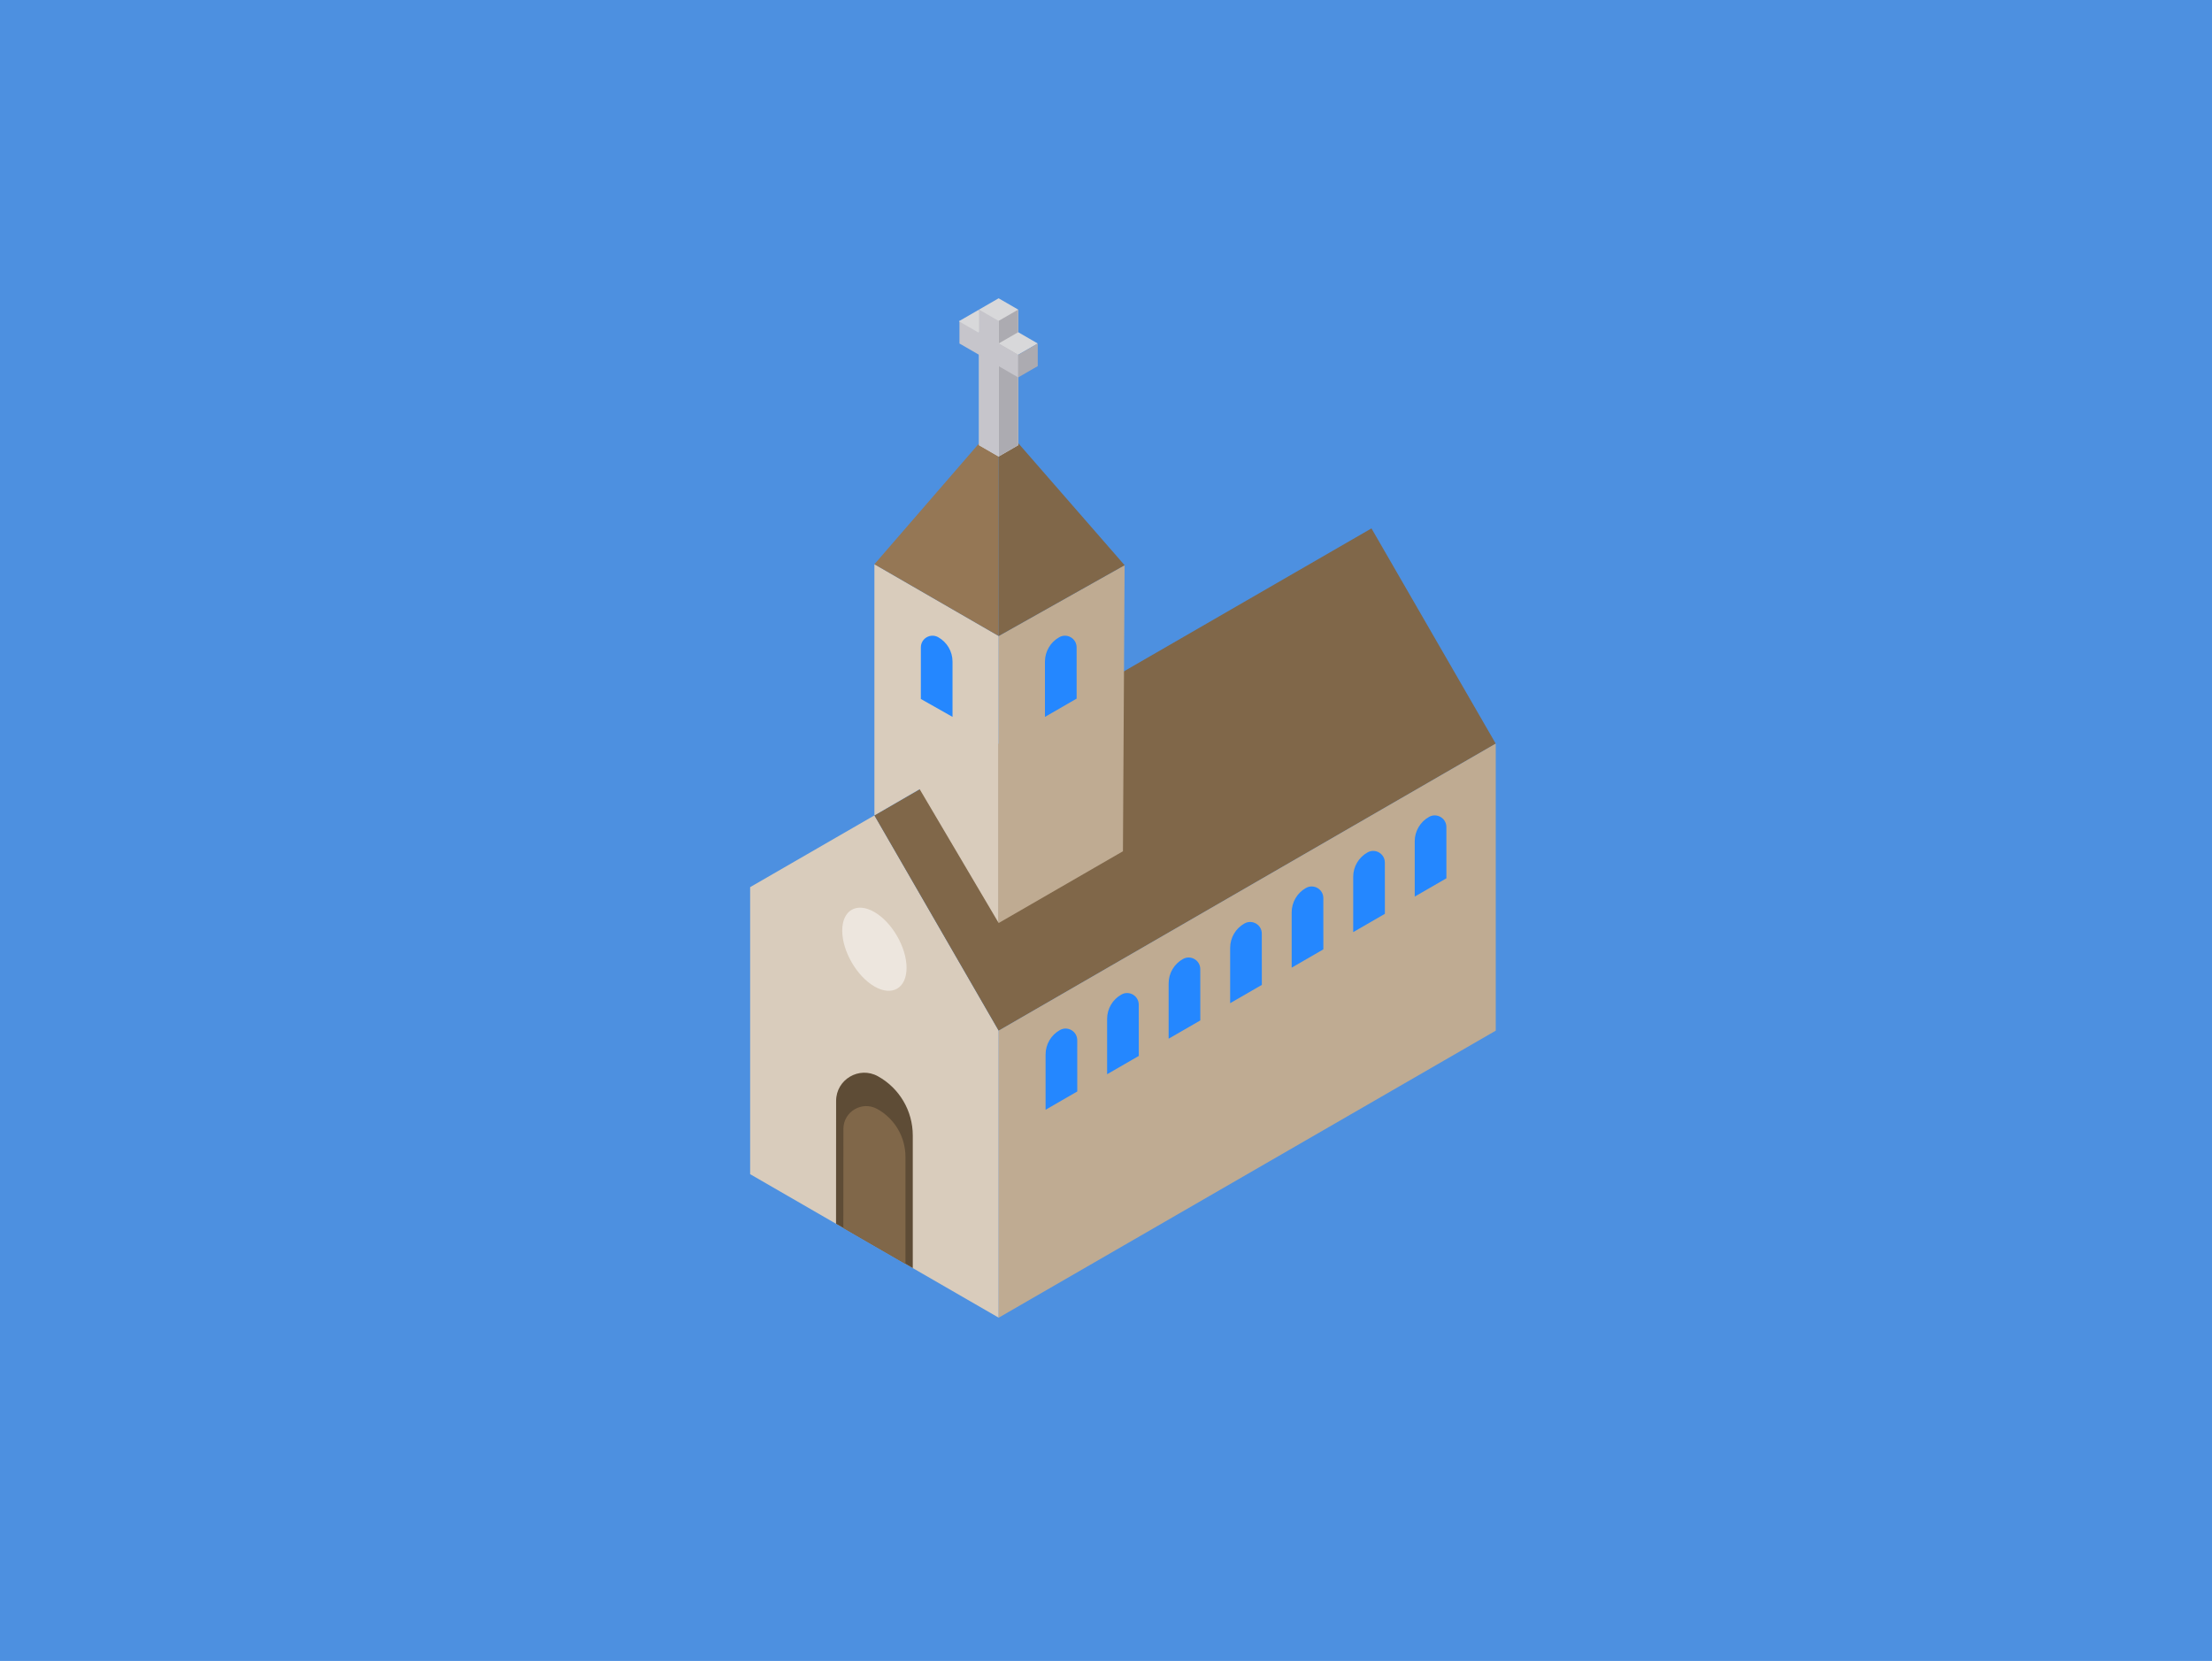 <svg width="979" height="735" viewBox="0 0 979 735" fill="none" xmlns="http://www.w3.org/2000/svg">
<rect width="979" height="735" fill="#4D90E0"/>
<g filter="url(#filter0_d_695_985)">
<path d="M324 384.583L379.001 352.829L434 448.092V575.108L324 511.599V384.583Z" fill="#D9CCBC"/>
<path d="M598.993 225.826L379.004 352.841L434 448.094L653.99 321.08L598.993 225.826Z" fill="#806749"/>
<path d="M434 448.092V575.108L654 448.092V321.075L434 448.092Z" fill="#BFAB92"/>
<path d="M379.002 352.829V241.69L434.001 273.444V400.459L399.026 341.226L379.002 352.829Z" fill="#D9CCBC"/>
<path d="M434 400.46L488.999 368.706L489.736 242.115L434 273.444V400.46Z" fill="#BFAB92"/>
<path d="M379.002 241.69L434.001 178.181V273.444L379.002 241.69Z" fill="#957755"/>
<path d="M434 178.181L489.736 242.114L434 273.444V178.181Z" fill="#806749"/>
<path d="M425.307 129.002L433.971 124L442.635 129.002V189.026L433.971 194.029L425.307 189.026V129.002Z" fill="#D8D8DA"/>
<path d="M442.634 129.002L433.971 134.005V194.029L442.634 189.026V129.002Z" fill="#ACABB1"/>
<path d="M416.644 134.005V144.008L442.635 159.015V149.01L416.644 134.005Z" fill="#C6C5CB"/>
<path d="M433.971 144.008L442.634 139.006L451.298 144.008L442.634 149.01L433.971 144.008Z" fill="#D8D8DA"/>
<path d="M416.372 134.16L425.036 129.16L433.699 134.16L425.036 139.163L416.372 134.16Z" fill="#D8D8DA"/>
<path d="M451.298 144.008V154.013L442.635 159.015V149.01L451.298 144.008Z" fill="#ACABB1"/>
<path d="M378.984 395.595C371.149 391.071 364.747 394.777 364.757 403.83C364.767 412.883 371.177 423.996 379.003 428.525C386.829 433.055 393.23 429.349 393.23 420.291C393.229 411.232 386.82 400.119 378.984 395.595Z" fill="#EDE6DE"/>
<path d="M413.571 284.768V309.248L399.551 301.306L399.564 278.464C399.566 274.541 403.78 272.061 407.211 273.965C411.136 276.142 413.571 280.279 413.571 284.768Z" fill="#2487FF"/>
<path d="M380.574 468.281C372.264 463.67 362.058 469.676 362.052 479.18L362.021 533.55L395.981 553.158V494.448C395.98 483.573 390.083 473.556 380.574 468.281Z" fill="#5E4C36"/>
<path d="M380.274 482.757C373.548 479.025 365.285 483.886 365.28 491.579L365.255 535.417L392.746 551.29V503.938C392.747 495.136 387.972 487.026 380.274 482.757Z" fill="#806749"/>
<path d="M454.761 458.617V483.098L468.781 475.004L468.768 452.315C468.766 448.391 464.552 445.912 461.121 447.816C457.196 449.992 454.761 454.128 454.761 458.617Z" fill="#2487FF"/>
<path d="M481.99 442.895V467.375L496.011 459.282L495.997 436.592C495.996 432.669 491.782 430.189 488.351 432.093C484.425 434.271 481.99 438.406 481.99 442.895Z" fill="#2487FF"/>
<path d="M509.219 427.174V451.653L523.239 443.56L523.226 420.87C523.224 416.947 519.01 414.468 515.579 416.372C511.655 418.549 509.219 422.685 509.219 427.174Z" fill="#2487FF"/>
<path d="M536.449 411.451V435.93L550.47 427.837L550.456 405.148C550.455 401.224 546.241 398.745 542.81 400.649C538.884 402.827 536.449 406.962 536.449 411.451Z" fill="#2487FF"/>
<path d="M563.679 395.729V420.209L577.699 412.115L577.686 389.426C577.684 385.502 573.47 383.023 570.039 384.927C566.114 387.104 563.679 391.24 563.679 395.729Z" fill="#2487FF"/>
<path d="M590.908 380.007V404.487L604.929 396.393L604.915 373.704C604.914 369.781 600.7 367.301 597.269 369.205C593.343 371.382 590.908 375.518 590.908 380.007Z" fill="#2487FF"/>
<path d="M618.138 364.285V388.765L632.158 380.672L632.145 357.982C632.143 354.06 627.929 351.579 624.498 353.483C620.573 355.661 618.138 359.796 618.138 364.285Z" fill="#2487FF"/>
<path d="M454.483 284.768V309.248L468.504 301.154L468.491 278.465C468.489 274.542 464.275 272.062 460.844 273.966C456.918 276.142 454.483 280.279 454.483 284.768Z" fill="#2487FF"/>
<path d="M425.307 129.002L433.971 134.005V194.029L425.307 189.026V129.002Z" fill="#C6C5CB"/>
</g>
<defs>
<filter id="filter0_d_695_985" x="312" y="112" width="370" height="491.108" filterUnits="userSpaceOnUse" color-interpolation-filters="sRGB">
<feFlood flood-opacity="0" result="BackgroundImageFix"/>
<feColorMatrix in="SourceAlpha" type="matrix" values="0 0 0 0 0 0 0 0 0 0 0 0 0 0 0 0 0 0 127 0" result="hardAlpha"/>
<feOffset dx="8" dy="8"/>
<feGaussianBlur stdDeviation="10"/>
<feComposite in2="hardAlpha" operator="out"/>
<feColorMatrix type="matrix" values="0 0 0 0 0 0 0 0 0 0 0 0 0 0 0 0 0 0 0.25 0"/>
<feBlend mode="normal" in2="BackgroundImageFix" result="effect1_dropShadow_695_985"/>
<feBlend mode="normal" in="SourceGraphic" in2="effect1_dropShadow_695_985" result="shape"/>
</filter>
</defs>
</svg>
